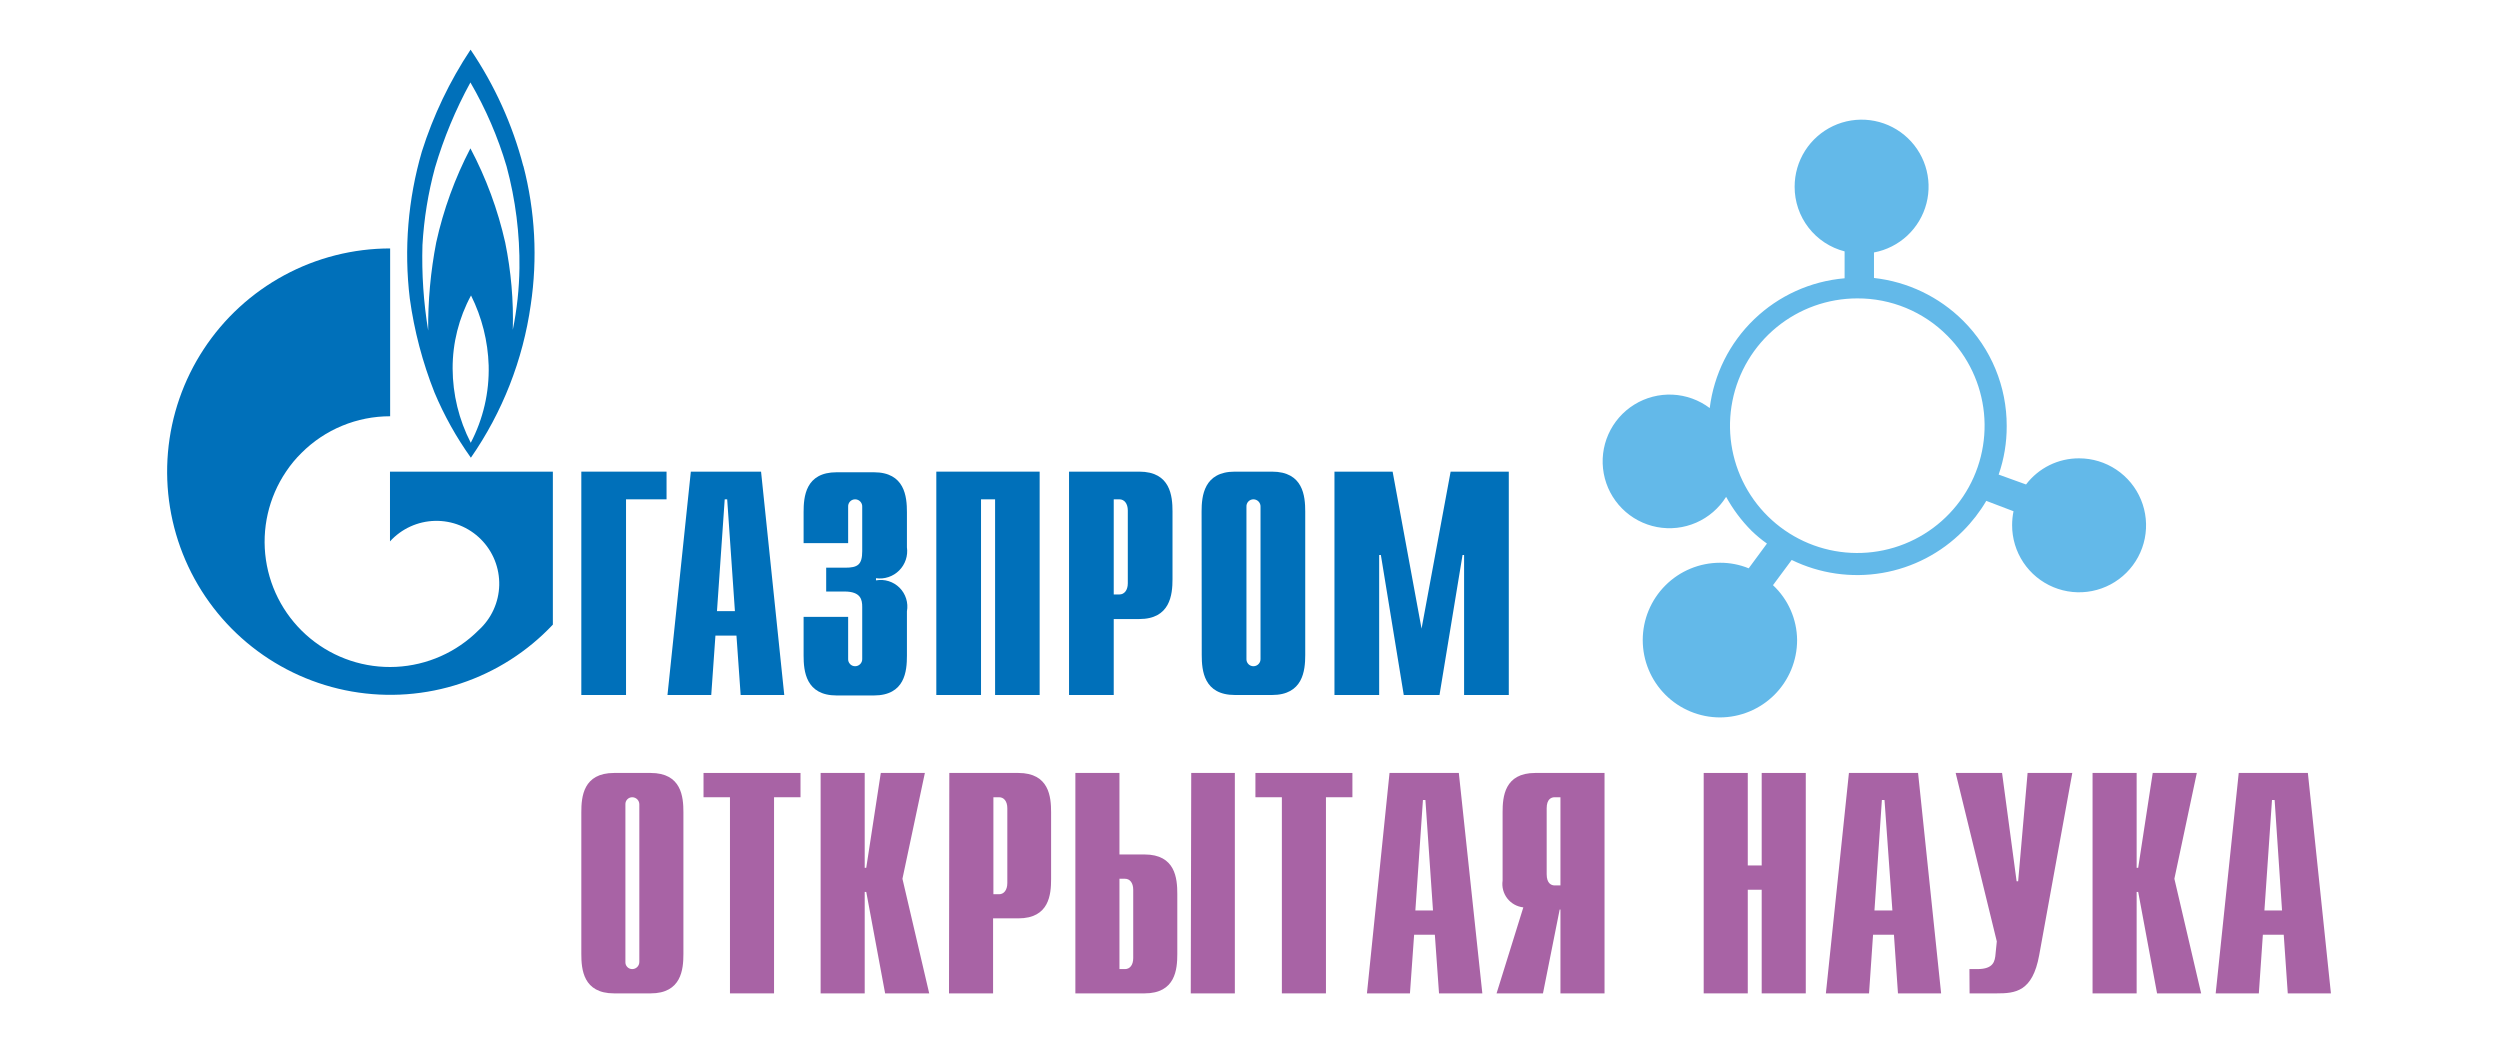 <svg width="302" height="126" viewBox="0 0 302 126" fill="none" xmlns="http://www.w3.org/2000/svg">
<path d="M70.224 98.119C70.224 96.251 70.448 93.373 74.185 93.373H78.595C82.332 93.373 82.556 96.269 82.556 98.119V115.235C82.556 117.104 82.313 120 78.595 120H74.185C70.448 120 70.224 117.104 70.224 115.235V98.119ZM77.231 97.166C77.231 96.942 77.143 96.726 76.986 96.565C76.828 96.404 76.615 96.312 76.39 96.307C76.277 96.304 76.165 96.325 76.061 96.367C75.956 96.41 75.861 96.473 75.783 96.554C75.704 96.635 75.642 96.73 75.602 96.836C75.562 96.941 75.544 97.054 75.549 97.166V116.188C75.541 116.302 75.557 116.417 75.596 116.525C75.635 116.632 75.696 116.73 75.775 116.813C75.855 116.896 75.95 116.961 76.056 117.005C76.162 117.048 76.275 117.069 76.39 117.066C76.503 117.064 76.614 117.039 76.717 116.994C76.821 116.948 76.914 116.883 76.992 116.801C77.07 116.72 77.132 116.624 77.172 116.519C77.213 116.413 77.233 116.301 77.231 116.188V97.166Z" fill="#A863A5"/>
<path d="M88.18 96.307H84.985V93.373H96.701V96.307H93.505V120H88.18V96.307Z" fill="#A863A5"/>
<path d="M99.131 93.373H104.456V104.827H104.643L106.4 93.373H111.725L109.015 106.154L112.248 120H106.923L104.643 107.742H104.456V120H99.131V93.373Z" fill="#A863A5"/>
<path d="M114.677 93.373H123.01C126.747 93.373 126.972 96.269 126.972 98.119V106.191C126.972 108.06 126.747 110.938 123.01 110.938H119.964V120H114.639L114.677 93.373ZM120.693 108.023C121.272 108.023 121.684 107.518 121.684 106.677V97.633C121.684 96.793 121.272 96.307 120.693 96.307H120.002V108.023H120.693Z" fill="#A863A5"/>
<path d="M129.905 93.373H135.23V103.22H138.257C141.994 103.22 142.218 106.117 142.218 107.985V115.235C142.218 117.104 141.994 120 138.257 120H129.905V93.373ZM135.903 117.066C136.482 117.066 136.893 116.581 136.893 115.74V107.481C136.893 106.64 136.482 106.154 135.903 106.154H135.23V117.066H135.903ZM143.9 93.373H149.169V120H143.844L143.9 93.373Z" fill="#A863A5"/>
<path d="M154.85 96.307H151.655V93.373H163.371V96.307H160.175V120H154.85V96.307Z" fill="#A863A5"/>
<path d="M167.855 93.373H176.226L179.066 120H173.834L173.33 112.918H170.826L170.322 120H165.127L167.855 93.373ZM173.106 109.985L172.19 96.643H171.891L170.976 109.985H173.106Z" fill="#A863A5"/>
<path d="M184.018 109.611C183.638 109.57 183.271 109.452 182.938 109.266C182.605 109.08 182.313 108.828 182.079 108.527C181.845 108.225 181.675 107.879 181.578 107.51C181.481 107.141 181.459 106.756 181.514 106.378V98.119C181.514 96.251 181.738 93.373 185.457 93.373H193.828V120H188.502V109.872H188.409L186.391 120H180.785L184.018 109.611ZM188.502 96.307H187.792C187.4 96.307 186.839 96.531 186.839 97.633V105.612C186.839 106.715 187.4 106.958 187.792 106.958H188.502V96.307Z" fill="#A863A5"/>
<path d="M205.806 93.373H211.131V104.547H212.813V93.373H218.138V120H212.813V107.481H211.131V120H205.806V93.373Z" fill="#A863A5"/>
<path d="M223.351 93.373H231.703L234.487 120H229.274L228.788 112.918H226.265L225.78 120H220.566L223.351 93.373ZM228.601 109.985L227.648 96.643H227.331L226.434 109.985H228.601Z" fill="#A863A5"/>
<path d="M237.907 117.066H238.86C240.841 117.066 240.99 116.113 241.065 115.198L241.214 113.722L236.244 93.373H241.85L243.606 106.453H243.793L244.933 93.373H250.333L246.334 115.385C245.531 119.813 243.438 120 241.196 120H237.926L237.907 117.066Z" fill="#A863A5"/>
<path d="M252.781 93.373H258.106V104.827H258.293L260.049 93.373H265.375L262.665 106.154L265.898 120H260.573L258.293 107.742H258.106V120H252.781V93.373Z" fill="#A863A5"/>
<path d="M270.439 93.373H278.791L281.575 120H276.362L275.876 112.918H273.354L272.868 120H267.655L270.439 93.373ZM275.671 109.985L274.774 96.643H274.456L273.541 109.985H275.671Z" fill="#A863A5"/>
<path fill-rule="evenodd" clip-rule="evenodd" d="M207.786 86.665C205.308 86.665 202.932 85.681 201.18 83.929C199.427 82.177 198.443 79.8 198.443 77.322C198.443 74.845 199.427 72.468 201.18 70.716C202.932 68.964 205.308 67.98 207.786 67.98C208.971 67.975 210.146 68.204 211.243 68.652L213.447 65.663C212.785 65.195 212.16 64.677 211.579 64.112C210.371 62.898 209.34 61.52 208.515 60.02C207.652 61.398 206.392 62.484 204.902 63.135C203.411 63.786 201.759 63.972 200.161 63.667C198.563 63.363 197.095 62.583 195.948 61.429C194.801 60.276 194.029 58.803 193.734 57.204C193.438 55.604 193.633 53.953 194.292 52.466C194.952 50.979 196.045 49.726 197.429 48.871C198.812 48.016 200.422 47.599 202.047 47.674C203.671 47.75 205.236 48.315 206.534 49.294C207.042 45.209 208.937 41.423 211.903 38.569C214.87 35.715 218.726 33.967 222.828 33.617V30.366C221.096 29.921 219.562 28.911 218.469 27.497C217.376 26.082 216.786 24.343 216.792 22.555C216.79 21.019 217.226 19.513 218.048 18.215C218.871 16.917 220.046 15.88 221.436 15.225C222.826 14.571 224.374 14.325 225.899 14.518C227.423 14.711 228.861 15.334 230.045 16.315C231.228 17.295 232.108 18.592 232.581 20.054C233.054 21.516 233.101 23.083 232.716 24.57C232.332 26.058 231.531 27.406 230.409 28.455C229.286 29.505 227.888 30.213 226.378 30.497V33.58C230.446 34.032 234.24 35.85 237.141 38.737C238.816 40.404 240.145 42.388 241.05 44.572C241.954 46.756 242.416 49.098 242.41 51.462C242.42 53.458 242.092 55.442 241.438 57.329L244.746 58.525C245.496 57.538 246.466 56.739 247.578 56.19C248.69 55.642 249.915 55.361 251.155 55.367C252.756 55.367 254.321 55.842 255.652 56.732C256.983 57.622 258.02 58.886 258.631 60.366C259.243 61.845 259.402 63.473 259.089 65.043C258.775 66.613 258.003 68.055 256.869 69.186C255.736 70.316 254.292 71.085 252.722 71.395C251.151 71.706 249.524 71.543 248.046 70.927C246.568 70.312 245.305 69.272 244.418 67.939C243.532 66.606 243.06 65.04 243.064 63.439C243.064 62.874 243.121 62.311 243.232 61.757L239.943 60.505C239.165 61.827 238.224 63.045 237.141 64.13C234.49 66.807 231.068 68.586 227.354 69.216C223.64 69.846 219.822 69.296 216.437 67.643L214.176 70.689C215.087 71.539 215.815 72.565 216.316 73.706C216.817 74.846 217.081 76.077 217.091 77.322C217.091 79.8 216.107 82.177 214.355 83.929C212.603 85.681 210.226 86.665 207.748 86.665M224.36 36.046C220.802 36.047 217.354 37.281 214.605 39.538C211.855 41.795 209.972 44.937 209.279 48.426C208.585 51.916 209.123 55.538 210.8 58.675C212.478 61.813 215.191 64.271 218.478 65.632C221.765 66.994 225.423 67.173 228.827 66.14C232.232 65.107 235.173 62.925 237.149 59.967C239.125 57.008 240.015 53.456 239.666 49.916C239.317 46.375 237.751 43.065 235.235 40.549C233.812 39.114 232.118 37.976 230.251 37.203C228.383 36.43 226.381 36.037 224.36 36.046Z" fill="#63B9E9"/>
<path d="M70.224 56.974H80.519V60.319H75.624V83.956H70.224V56.974Z" fill="#0070BA"/>
<path d="M86.611 73.828L87.545 60.319H87.844L88.778 73.828H86.611ZM80.631 83.956H85.919L86.424 76.781H88.965L89.47 83.956H94.739L91.936 56.974H83.453L80.631 83.956Z" fill="#0070BA"/>
<path d="M102.456 74.519V79.583C102.448 79.7 102.465 79.817 102.505 79.927C102.545 80.037 102.607 80.137 102.688 80.221C102.769 80.306 102.866 80.372 102.975 80.417C103.083 80.462 103.199 80.483 103.316 80.48C103.43 80.478 103.543 80.453 103.648 80.406C103.752 80.359 103.847 80.292 103.925 80.209C104.003 80.125 104.064 80.027 104.104 79.919C104.144 79.812 104.162 79.698 104.156 79.583V73.324C104.156 72.464 104.007 71.455 102.008 71.455H99.803V68.578H102.082C103.615 68.578 104.156 68.222 104.156 66.578V61.215C104.162 61.101 104.144 60.987 104.104 60.879C104.064 60.772 104.003 60.674 103.925 60.59C103.847 60.507 103.752 60.44 103.648 60.393C103.543 60.346 103.43 60.321 103.316 60.319C103.199 60.316 103.083 60.337 102.975 60.382C102.866 60.426 102.769 60.493 102.688 60.577C102.607 60.662 102.545 60.762 102.505 60.872C102.465 60.982 102.448 61.099 102.456 61.215V65.607H97.075V61.87C97.075 60.001 97.299 57.049 101.073 57.049H105.558C109.295 57.049 109.557 59.982 109.557 61.87V66.111C109.628 66.619 109.581 67.136 109.418 67.622C109.256 68.108 108.983 68.55 108.62 68.912C108.258 69.274 107.816 69.548 107.33 69.71C106.844 69.873 106.327 69.92 105.82 69.848V70.11C106.331 70.017 106.857 70.049 107.353 70.204C107.849 70.359 108.3 70.632 108.667 70.999C109.035 71.367 109.307 71.818 109.462 72.314C109.617 72.81 109.65 73.336 109.557 73.847V79.191C109.557 81.059 109.332 84.012 105.558 84.012H101.073C97.336 84.012 97.075 81.078 97.075 79.191V74.519H102.456Z" fill="#0070BA"/>
<path d="M113.107 56.974H125.589V83.956H120.207V60.319H118.507V83.956H113.107V56.974Z" fill="#0070BA"/>
<path d="M134.539 71.81V60.319H135.23C135.809 60.319 136.239 60.823 136.239 61.664V70.465C136.239 71.306 135.809 71.81 135.23 71.81H134.539ZM129.139 83.956H134.539V74.781H137.622C141.359 74.781 141.639 71.847 141.639 69.96V61.795C141.639 59.926 141.396 56.974 137.622 56.974H129.139V83.956Z" fill="#0070BA"/>
<path d="M152.271 79.583C152.277 79.698 152.259 79.812 152.219 79.919C152.179 80.027 152.118 80.125 152.04 80.209C151.962 80.292 151.867 80.359 151.763 80.406C151.658 80.453 151.545 80.478 151.431 80.48C151.314 80.483 151.198 80.462 151.09 80.417C150.981 80.372 150.884 80.306 150.803 80.221C150.722 80.137 150.66 80.037 150.62 79.927C150.58 79.817 150.563 79.7 150.571 79.583V61.215C150.563 61.099 150.58 60.982 150.62 60.872C150.66 60.762 150.722 60.662 150.803 60.577C150.884 60.493 150.981 60.426 151.09 60.382C151.198 60.337 151.314 60.316 151.431 60.319C151.545 60.321 151.658 60.346 151.763 60.393C151.867 60.44 151.962 60.507 152.04 60.59C152.118 60.674 152.179 60.772 152.219 60.879C152.259 60.987 152.277 61.101 152.271 61.215V79.583ZM145.171 79.135C145.171 81.003 145.414 83.956 149.188 83.956H153.654C157.391 83.956 157.672 81.022 157.672 79.135V61.795C157.672 59.926 157.429 56.974 153.654 56.974H149.17C145.433 56.974 145.152 59.907 145.152 61.795L145.171 79.135Z" fill="#0070BA"/>
<path d="M175.236 56.974H182.262V83.956H176.862V67.045H176.675L173.891 83.956H169.574L166.809 67.045H166.603V83.956H161.203V56.974H168.229L171.723 75.94L175.236 56.974Z" fill="#0070BA"/>
<path d="M63.216 20.07C61.909 15.052 59.754 10.293 56.844 6C54.318 9.81 52.336 13.955 50.959 18.314C49.284 24.066 48.788 30.098 49.501 36.046C50.036 39.946 51.04 43.767 52.491 47.426C53.659 50.202 55.131 52.841 56.882 55.292C60.702 49.788 63.179 43.465 64.113 36.831C64.952 31.222 64.647 25.502 63.216 20.014M56.863 53.48C55.439 50.71 54.69 47.644 54.677 44.529C54.666 41.444 55.431 38.405 56.9 35.691C58.215 38.325 58.942 41.213 59.031 44.156C59.115 47.404 58.369 50.619 56.863 53.498M62.749 32.365C62.718 34.876 62.449 37.379 61.946 39.839C62.045 36.303 61.738 32.767 61.03 29.301C60.14 25.338 58.726 21.511 56.826 17.921C54.956 21.51 53.567 25.33 52.696 29.282C52.016 32.791 51.69 36.359 51.725 39.933C51.163 36.519 50.931 33.058 51.033 29.6C51.212 26.441 51.719 23.31 52.547 20.257C53.6 16.682 55.035 13.23 56.826 9.961C58.684 13.156 60.152 16.563 61.198 20.108C62.28 24.127 62.802 28.277 62.749 32.44" fill="#0070BA"/>
<path d="M59.667 56.974H47.11V65.401C47.801 64.641 48.639 64.029 49.574 63.603C50.508 63.177 51.519 62.945 52.546 62.921C53.573 62.897 54.594 63.082 55.547 63.464C56.5 63.846 57.366 64.418 58.092 65.145C58.817 65.872 59.388 66.739 59.769 67.693C60.149 68.647 60.332 69.668 60.307 70.695C60.281 71.722 60.047 72.733 59.619 73.666C59.191 74.6 58.578 75.437 57.817 76.126C55.158 78.792 51.602 80.371 47.841 80.556C44.081 80.74 40.387 79.516 37.48 77.123C34.574 74.73 32.663 71.34 32.122 67.614C31.581 63.889 32.448 60.095 34.553 56.974C35.095 56.157 35.722 55.399 36.422 54.713C37.828 53.307 39.497 52.192 41.334 51.432C43.171 50.672 45.141 50.282 47.129 50.285V30.011C42.661 30.015 38.264 31.128 34.334 33.252C30.403 35.376 27.062 38.444 24.61 42.178C22.159 45.913 20.674 50.199 20.289 54.65C19.904 59.101 20.631 63.578 22.404 67.679C24.178 71.779 26.943 75.375 30.451 78.142C33.958 80.909 38.098 82.762 42.499 83.533C46.899 84.303 51.423 83.969 55.662 82.559C59.901 81.149 63.724 78.707 66.786 75.454V56.974H59.667Z" fill="#0070BA"/>
</svg>
